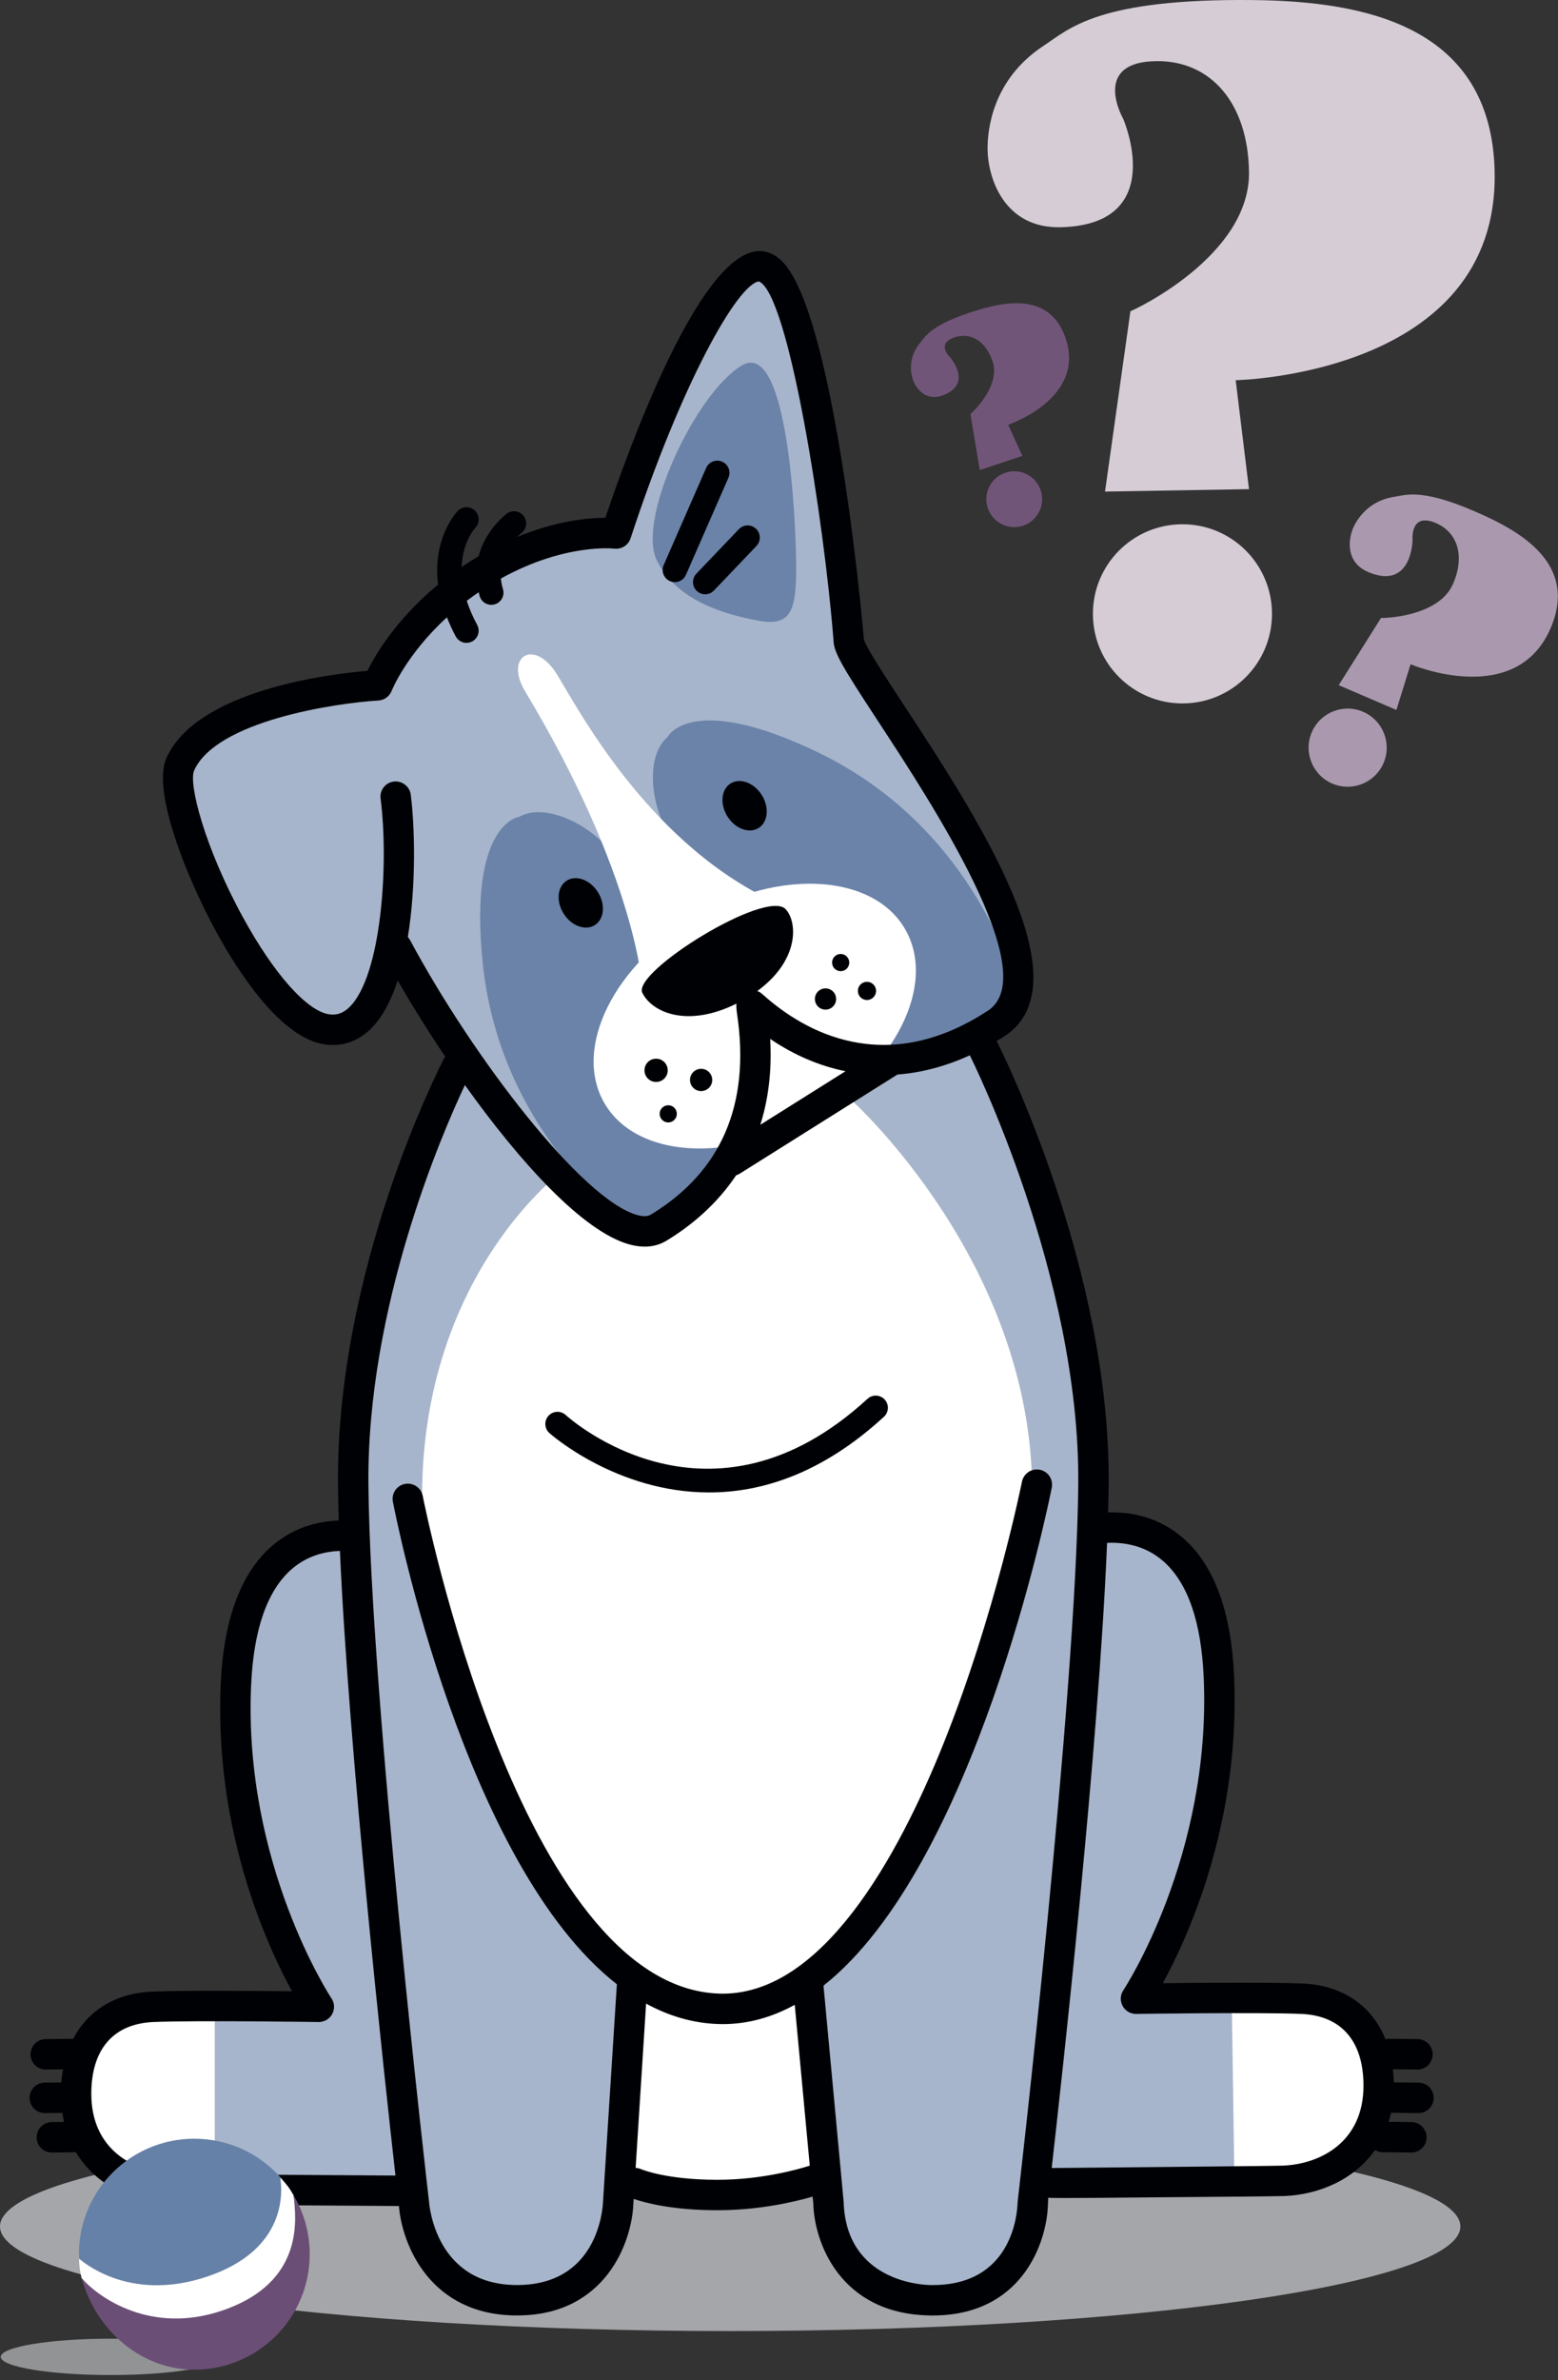 <?xml version="1.0" encoding="UTF-8" standalone="no"?><!DOCTYPE svg PUBLIC "-//W3C//DTD SVG 1.1//EN" "http://www.w3.org/Graphics/SVG/1.1/DTD/svg11.dtd"><svg width="100%" height="100%" viewBox="0 0 205 313" version="1.1" xmlns="http://www.w3.org/2000/svg" xmlns:xlink="http://www.w3.org/1999/xlink" xml:space="preserve" xmlns:serif="http://www.serif.com/" style="fill-rule:evenodd;clip-rule:evenodd;stroke-linejoin:round;stroke-miterlimit:2;"><rect x="0" y="0" width="205" height="313" fill="#333333" stroke="none"/><g><path d="M96.077,279.048c53.062,0 96.078,6.158 96.078,13.755c-0,7.597 -43.016,13.755 -96.078,13.755c-53.062,0 -96.077,-6.158 -96.077,-13.755c-0,-7.597 43.015,-13.755 96.077,-13.755" style="fill:#a5a6a9;fill-rule:nonzero;"/><path d="M171.277,263.25c-1.654,-0.069 -4.391,-0.104 -8.134,-0.104c-6.516,0 -13.62,0.103 -13.674,0.105c-0.144,-0.001 -0.278,-0.081 -0.349,-0.21c-0.072,-0.132 -0.064,-0.29 0.018,-0.413c0.122,-0.182 11.887,-18.121 10.845,-42.076c-0.337,-7.751 -2.287,-13.263 -5.795,-16.384c-2.114,-1.881 -4.845,-2.875 -7.899,-2.875c-0.148,0 -0.294,0.002 -0.436,0.006c-0.462,-0.057 -0.929,-0.086 -1.389,-0.086c-0.157,0 -0.314,0.004 -0.471,0.01c-0.152,-0.026 -0.295,-0.041 -0.438,-0.041l-0.22,0.005c0.078,-2.183 0.126,-4.174 0.143,-5.94c0.235,-24.943 -11.307,-50.627 -13.96,-56.191c-0.129,-1.192 -0.432,-2.352 -0.906,-3.467c0.811,-0.437 1.555,-0.879 2.276,-1.353c7.991,-5.241 -3.022,-23.502 -13.972,-40.206c-3.395,-5.178 -5.637,-8.597 -5.637,-9.758l-0,-0.062l-0.004,-0.063c-0.671,-8.539 -2.213,-19.965 -3.93,-29.111c-3.406,-18.141 -5.777,-19.072 -6.917,-19.519l-0.401,-0.158l-0.426,0.066c-4.635,0.713 -12.637,18.079 -18.147,34.866c-0.053,0.162 -0.214,0.274 -0.39,0.274c-0.043,-0.002 -0.48,-0.059 -1.326,-0.059c-2.124,0 -7.799,0.406 -14.599,4.172l-0.41,0.226c-1.235,0.423 -2.331,0.989 -3.267,1.688c-0.634,0.473 -1.248,0.932 -1.821,1.5c-0.29,0.287 -0.55,0.584 -0.794,0.885l-1.12,1.024c-5.678,5.193 -7.665,10.221 -7.684,10.27c-0.057,0.145 -0.194,0.246 -0.349,0.255c-0.218,0.013 -21.682,1.419 -25.608,10.144c-1.212,2.693 1.696,11.998 6.483,20.741c2.1,3.834 7.52,12.83 12.505,13.564c0.247,0.036 0.488,0.053 0.722,0.053c1.221,0 2.336,-0.487 3.315,-1.449c2.276,-2.234 3.517,-6.565 4.192,-10.755c0.215,0.346 0.471,0.666 0.765,0.958l0.428,0.542c0.021,0.023 0.04,0.051 0.058,0.082c2.464,4.588 5.465,9.481 8.708,14.206c-0.535,0.915 -0.971,1.9 -1.304,2.942l-0.232,0.46c-3.071,6.502 -13.073,29.554 -12.85,53.233c0.019,2.017 0.079,4.317 0.177,6.858l-1.297,0.102l-0.131,0.01l-0.044,-0.001c-0.382,0 -0.77,0.054 -1.179,0.162c-2.794,0.147 -5.205,1.107 -7.167,2.855c-3.508,3.121 -5.458,8.632 -5.795,16.383c-1.042,23.955 10.723,41.895 10.842,42.072c0.085,0.127 0.093,0.285 0.022,0.415c-0.072,0.131 -0.206,0.211 -0.352,0.211c-0.076,-0.001 -7.222,-0.103 -13.692,-0.103c-3.735,0 -6.465,0.035 -8.115,0.103c-6.184,0.257 -9.73,4.283 -9.73,11.044c-0,8.015 6.089,11.857 12.124,12.109c1.521,0.063 17.835,0.17 27.494,0.227c1.543,0.184 3.101,0.328 4.646,0.433l0.175,1.525c0.342,4.604 3.508,12.452 13.179,12.452c9.721,0 12.686,-7.787 12.906,-12.387l0.225,-3.532c0.267,0.051 0.531,0.101 0.793,0.149l-0.014,0.223l1.56,0.132c0.106,0.009 0.14,0.019 0.146,0.021c0.382,0.165 3.814,1.555 10.732,1.555c6.109,0 11.23,-1.481 12.654,-1.934l1.228,-0.392l-0.008,-0.081c0.261,-0.074 0.52,-0.155 0.777,-0.241l0.375,4.027c0.203,6.183 3.487,9.229 6.211,10.697c2.915,1.57 5.874,1.747 6.712,1.763c0.133,0.003 0.267,0.005 0.399,0.005c12.072,0 12.729,-11.114 12.764,-12.381c0.013,-0.116 0.133,-1.154 0.335,-2.95l0.625,-0.015l0.193,-0.005l-0.023,0.209l1.888,-0.247l0.042,0.003l1.611,0.057l0.003,-0.112l1.165,-0.029c7.002,-0.037 26.256,-0.183 27.55,-0.237c6.035,-0.252 12.124,-4.093 12.124,-12.108c-0,-6.762 -3.546,-10.787 -9.729,-11.044" style="fill:#a6b5cb;fill-rule:nonzero;"/><path d="M86.396,73.627c-2.572,-5.412 5.057,-21.823 11.178,-25.55c6.121,-3.725 7.186,20.759 7.186,26.614c-0,5.855 -0.799,7.718 -5.057,6.919c-4.258,-0.797 -10.734,-2.572 -13.307,-7.983" style="fill:#6b83a9;fill-rule:nonzero;"/><path d="M68.299,107.426c3.726,-2.129 10.767,1.529 13.573,6.653c6.121,11.178 15.702,16.501 15.702,16.501c-0,0 3.992,12.775 -1.331,21.025c-5.322,8.25 -12.508,10.113 -12.508,10.113c-0,0 -17.853,-11.733 -20.227,-35.13c-1.862,-18.363 4.791,-19.162 4.791,-19.162" style="fill:#6b83a9;fill-rule:nonzero;"/><path d="M87.85,96.906c-3.265,2.786 -2.205,10.648 1.667,15.024c8.447,9.542 10.214,20.36 10.214,20.36c-0,-0 10.67,8.079 20.234,5.862c9.565,-2.217 13.75,-8.348 13.75,-8.348c-0,-0 -5,-20.77 -26.213,-30.921c-16.649,-7.967 -19.652,-1.977 -19.652,-1.977" style="fill:#6b83a9;fill-rule:nonzero;"/><path d="M119.1,122.202c4.189,7.255 -1.276,18.253 -12.207,24.563c-10.93,6.311 -23.187,5.545 -27.376,-1.71c-4.188,-7.255 1.277,-18.252 12.207,-24.564c10.931,-6.31 23.187,-5.545 27.376,1.711" style="fill:#fff;fill-rule:nonzero;"/><path d="M84.533,129.959c0,0 -0.709,-14.549 -15.436,-39.033c-2.792,-4.642 1.242,-7.098 4.258,-2.129c3.016,4.968 12.42,22.71 29.275,30.162c0.163,0.071 -18.097,11 -18.097,11" style="fill:#fff;fill-rule:nonzero;"/><path d="M28.26,264.211l0,22.769c0,0 -16.914,3.015 -17.846,-11.622c-0.932,-14.637 17.846,-11.147 17.846,-11.147" style="fill:#fff;fill-rule:nonzero;"/><path d="M181.006,274.294c-0.132,-15.702 -18.938,-11.444 -18.938,-11.444l0.354,23.775c0,0 18.704,1.959 18.584,-12.331" style="fill:#fff;fill-rule:nonzero;"/><path d="M81.956,286.334c0,0 1.867,2.151 12.424,1.931c10.556,-0.221 13.874,-2.407 13.874,-2.407l-1.543,-24.073c0,0 -5.323,2.839 -11.71,2.485c-6.388,-0.356 -12.065,-3.904 -12.065,-3.904l-0.98,25.968Z" style="fill:#fff;fill-rule:nonzero;"/><path d="M73.71,154.266c0,-0 -19.517,14.549 -18.098,45.776c0.844,18.555 17.743,64.228 39.389,64.228c21.646,-0 40.808,-45.705 40.808,-68.131c0,-30.162 -23.775,-51.453 -23.775,-51.453l-15.969,9.58c0,-0 -5.677,6.388 -9.226,7.452c-3.548,1.065 -13.129,-7.452 -13.129,-7.452" style="fill:#fff;fill-rule:nonzero;"/><path d="M78.272,121.657c1.241,-0.788 1.415,-2.734 0.39,-4.348c-1.025,-1.612 -2.862,-2.28 -4.102,-1.491c-1.241,0.788 -1.415,2.735 -0.39,4.347c1.025,1.613 2.862,2.281 4.102,1.492" style="fill:#000105;fill-rule:nonzero;"/><path d="M96.117,103.042c-1.241,0.789 -1.415,2.735 -0.39,4.348c1.025,1.613 2.862,2.281 4.102,1.492c1.241,-0.788 1.415,-2.735 0.39,-4.348c-1.025,-1.612 -2.862,-2.28 -4.102,-1.492" style="fill:#000105;fill-rule:nonzero;"/><path d="M88.15,76.423c0.208,0.092 0.425,0.136 0.639,0.136c0.618,0 1.205,-0.359 1.468,-0.96l5.59,-12.775c0.354,-0.809 -0.014,-1.754 -0.826,-2.107c-0.808,-0.356 -1.753,0.014 -2.107,0.824l-5.59,12.775c-0.354,0.809 0.014,1.753 0.826,2.107" style="fill:#000105;fill-rule:nonzero;"/><path d="M91.678,77.711c0.31,0.297 0.708,0.443 1.105,0.443c0.422,0 0.843,-0.166 1.158,-0.495l5.59,-5.854c0.61,-0.64 0.586,-1.653 -0.053,-2.263c-0.638,-0.61 -1.649,-0.587 -2.263,0.052l-5.59,5.854c-0.61,0.64 -0.586,1.653 0.053,2.263" style="fill:#000105;fill-rule:nonzero;"/><path d="M86.329,142.29c0.845,0 1.53,-0.686 1.53,-1.53c0,-0.846 -0.685,-1.531 -1.53,-1.531c-0.845,0 -1.53,0.685 -1.53,1.531c0,0.844 0.685,1.53 1.53,1.53" style="fill:#000105;fill-rule:nonzero;"/><path d="M92.251,143.488c0.809,-0 1.464,-0.655 1.464,-1.464c-0,-0.808 -0.655,-1.464 -1.464,-1.464c-0.808,-0 -1.463,0.656 -1.463,1.464c-0,0.809 0.655,1.464 1.463,1.464" style="fill:#000105;fill-rule:nonzero;"/><path d="M86.795,146.482c0,0.625 0.506,1.131 1.131,1.131c0.625,-0 1.131,-0.506 1.131,-1.131c0,-0.625 -0.506,-1.131 -1.131,-1.131c-0.625,-0 -1.131,0.506 -1.131,1.131" style="fill:#000105;fill-rule:nonzero;"/><path d="M110.615,127.719c0.625,0 1.131,-0.506 1.131,-1.131c-0,-0.625 -0.506,-1.131 -1.131,-1.131c-0.625,0 -1.131,0.506 -1.131,1.131c-0,0.625 0.506,1.131 1.131,1.131" style="fill:#000105;fill-rule:nonzero;"/><path d="M108.619,132.776c0.771,-0 1.397,-0.625 1.397,-1.397c-0,-0.772 -0.626,-1.397 -1.397,-1.397c-0.771,-0 -1.397,0.625 -1.397,1.397c-0,0.772 0.626,1.397 1.397,1.397" style="fill:#000105;fill-rule:nonzero;"/><path d="M114.074,131.512c0.662,0 1.198,-0.536 1.198,-1.198c0,-0.661 -0.536,-1.198 -1.198,-1.198c-0.661,0 -1.197,0.537 -1.197,1.198c0,0.662 0.536,1.198 1.197,1.198" style="fill:#000105;fill-rule:nonzero;"/><path d="M168.816,284.803c-1.512,0.062 -30.435,0.313 -30.435,0.313c1.272,-11.22 6.175,-55.145 7.287,-82.21c2.096,-0.102 4.997,0.27 7.456,2.459c3.173,2.822 4.942,7.955 5.259,15.256c1.023,23.494 -10.458,40.942 -10.574,41.116c-0.414,0.617 -0.451,1.415 -0.095,2.068c0.35,0.645 1.023,1.046 1.757,1.046l0.03,0c0.159,-0.003 16.191,-0.232 21.71,-0.001c5.284,0.22 8.195,3.573 8.195,9.444c-0,7.431 -5.706,10.306 -10.59,10.509m-34.923,4.881c-0.032,1.129 -0.544,11.047 -11.531,10.821c-1.13,-0.022 -11.045,-0.519 -11.357,-10.961l-2.65,-28.41c19.923,-15.75 29.557,-63.08 30.036,-65.493c0.216,-1.084 -0.487,-2.137 -1.572,-2.353c-1.088,-0.214 -2.135,0.491 -2.351,1.574c-0.034,0.172 -3.517,17.491 -10.329,34.453c-6.041,15.045 -15.959,32.871 -29.029,32.871c-0.136,0 -0.272,-0.001 -0.408,-0.005c-26.286,-0.744 -38.951,-64.799 -39.076,-65.445c-0.207,-1.084 -1.263,-1.79 -2.343,-1.586c-1.086,0.209 -1.796,1.257 -1.587,2.343c0.446,2.307 9.454,47.807 29.471,63.456l-1.827,28.692c-0.053,1.111 -0.828,10.863 -11.307,10.863c-10.697,0 -11.546,-10.46 -11.586,-11.005c-0.077,-0.662 -7.71,-66.485 -7.97,-94.266c-0.221,-23.409 9.729,-46.253 12.696,-52.535c7.22,10.12 15.54,19.291 21.651,20.959c0.702,0.191 1.371,0.286 2.008,0.286c1.05,0 2.009,-0.26 2.866,-0.78c3.205,-1.942 6.566,-4.722 9.164,-8.6c0.153,-0.05 0.304,-0.11 0.446,-0.198l20.758,-13.041c0.005,-0.003 0.007,-0.008 0.011,-0.011c3.176,-0.239 6.376,-1.086 9.541,-2.536c0.01,0.022 0.008,0.047 0.019,0.069c0.145,0.286 14.498,28.98 14.24,56.387c-0.261,27.781 -7.894,93.604 -7.97,94.266c-0.008,0.059 -0.013,0.125 -0.014,0.185m-39.513,-3.02c-6.748,0 -9.996,-1.38 -10.085,-1.418c-0.213,-0.096 -0.436,-0.132 -0.656,-0.151l1.374,-21.602c2.975,1.624 6.163,2.591 9.577,2.688c0.177,0.004 0.351,0.008 0.527,0.008c3.356,0 6.505,-0.92 9.456,-2.534l1.976,21.151c-1.455,0.464 -6.316,1.858 -12.169,1.858m-82.365,-11.305c-0,-5.87 2.911,-9.225 8.196,-9.445c5.515,-0.229 21.552,-0.001 21.711,0.001l0.03,0c0.733,0 1.407,-0.4 1.757,-1.046c0.357,-0.653 0.319,-1.451 -0.095,-2.068c-0.116,-0.174 -11.597,-17.622 -10.575,-41.115c0.318,-7.302 2.087,-12.435 5.26,-15.257c2.079,-1.851 4.465,-2.398 6.429,-2.465c1.158,26.247 5.858,69.272 7.307,82.142c-8.96,-0.053 -27.843,-0.172 -29.429,-0.239c-4.885,-0.203 -10.591,-3.078 -10.591,-10.508m89.329,-138.731c3.16,2.146 6.493,3.553 9.908,4.25l-11.207,7.04c1.019,-3.229 1.541,-6.96 1.299,-11.29m-47.679,-13.397c1.119,-6.895 0.914,-14.58 0.384,-18.721c-0.141,-1.097 -1.163,-1.864 -2.24,-1.729c-1.096,0.14 -1.871,1.142 -1.73,2.239c1.114,8.679 0.097,23.308 -4.089,27.418c-0.815,0.8 -1.662,1.103 -2.683,0.953c-2.921,-0.43 -7.263,-5.315 -11.334,-12.748c-5.066,-9.253 -7.19,-17.621 -6.428,-19.316c2.933,-6.517 18.496,-8.853 24.245,-9.203c0.781,-0.047 1.463,-0.546 1.746,-1.274c0.023,-0.061 1.91,-4.764 7.271,-9.668c0.323,0.813 0.691,1.647 1.166,2.523c0.291,0.535 0.841,0.837 1.408,0.837c0.259,0 0.519,-0.062 0.764,-0.193c0.776,-0.423 1.064,-1.394 0.642,-2.171c-0.613,-1.128 -1.049,-2.179 -1.368,-3.166c0.501,-0.379 1.025,-0.754 1.572,-1.126c0.044,0.174 0.072,0.342 0.126,0.519c0.209,0.691 0.844,1.137 1.532,1.137c0.153,0 0.309,-0.023 0.464,-0.07c0.846,-0.256 1.324,-1.149 1.067,-1.996c-0.147,-0.487 -0.226,-0.951 -0.265,-1.398c8.399,-4.651 14.836,-3.935 14.895,-3.927c0.951,0.12 1.864,-0.446 2.164,-1.36c6.667,-20.312 14.022,-33.346 16.869,-33.784c3.927,1.541 8.604,31.57 9.836,47.266c-0,1.558 1.514,3.948 5.896,10.631c7.062,10.773 21.758,33.191 14.435,37.995c-13.609,8.926 -24.277,2.629 -29.424,-1.922c-0.341,-0.301 -0.511,-0.452 -0.788,-0.59c-0.05,-0.025 -0.106,-0.032 -0.158,-0.053c5.507,-4.007 5.342,-9.02 3.742,-10.76c-2.53,-2.75 -20.241,8.249 -18.861,10.999c1.315,2.619 5.975,4.602 12.38,1.416c-0.043,0.45 0.022,0.925 0.091,1.395c1.748,11.858 -2.075,20.727 -11.366,26.357c-0.404,0.242 -0.988,0.261 -1.748,0.055c-7.247,-1.978 -21.583,-20.639 -29.916,-36.151c-0.084,-0.154 -0.184,-0.292 -0.297,-0.414m132.953,154.657l0.024,0c1.093,0 1.988,-0.881 2,-1.978c0.013,-1.104 -0.872,-2.01 -1.977,-2.023l-3.274,-0.038c-0.013,-0.591 -0.054,-1.163 -0.117,-1.72l3.211,0.036l0.023,0c1.095,0 1.989,-0.881 2.001,-1.977c0.013,-1.105 -0.872,-2.011 -1.977,-2.024l-3.816,-0.044l-0.023,0c-0.137,0 -0.257,0.051 -0.386,0.078c-1.777,-4.427 -5.631,-7.126 -10.931,-7.347c-4.042,-0.169 -13.26,-0.101 -18.371,-0.045c3.42,-6.266 10.207,-21.263 9.377,-40.358c-0.367,-8.423 -2.587,-14.504 -6.598,-18.073c-3.331,-2.964 -7.128,-3.563 -9.978,-3.477c0.034,-1.261 0.062,-2.487 0.073,-3.628c0.267,-28.371 -14.062,-57.025 -14.672,-58.231c-0.024,-0.048 -0.069,-0.077 -0.097,-0.123c0.365,-0.221 0.731,-0.432 1.095,-0.671c10.668,-6.998 -3.745,-28.985 -13.284,-43.536c-2.335,-3.561 -4.98,-7.595 -5.253,-8.612c-0.24,-3.04 -4.007,-43.9 -11.022,-49.984c-1.241,-1.076 -2.441,-1.171 -3.226,-1.056c-7.634,1.09 -16.547,25.46 -19.767,35.042c-2.209,0.002 -6.409,0.367 -11.609,2.514c0.293,-0.294 0.512,-0.467 0.545,-0.493c0.71,-0.527 0.857,-1.53 0.329,-2.24c-0.529,-0.709 -1.531,-0.857 -2.239,-0.328c-0.159,0.118 -2.804,2.143 -3.707,5.603c-0.353,0.21 -0.707,0.417 -1.065,0.643c-0.403,0.254 -0.785,0.513 -1.167,0.773c0.127,-3.273 1.7,-5.054 1.8,-5.164c0.609,-0.642 0.583,-1.655 -0.058,-2.263c-0.641,-0.609 -1.654,-0.583 -2.262,0.057c-0.179,0.19 -3.357,3.642 -2.577,9.679c-5.477,4.516 -8.234,9.199 -9.301,11.34c-5.111,0.437 -22.44,2.562 -26.444,11.465c-1.973,4.383 2.846,16.084 6.566,22.88c2.821,5.153 8.425,13.926 14.262,14.786c2.254,0.334 4.358,-0.379 6.068,-2.058c1.532,-1.504 2.682,-3.738 3.534,-6.354c1.841,3.201 3.971,6.626 6.266,10.034c-0.044,0.063 -0.107,0.106 -0.143,0.177c-0.582,1.119 -14.243,27.737 -13.976,56.12c0.014,1.465 0.049,3.039 0.101,4.697c-2.695,0.089 -5.998,0.858 -8.937,3.473c-4.011,3.568 -6.231,9.649 -6.598,18.072c-0.83,19.096 5.957,34.093 9.377,40.358c-5.115,-0.057 -14.329,-0.124 -18.373,0.045c-4.828,0.201 -8.455,2.461 -10.408,6.207l-3.638,0.042c-1.105,0.013 -1.99,0.919 -1.977,2.024c0.012,1.096 0.906,1.977 2.001,1.977l0.023,0l2.252,-0.025c-0.099,0.557 -0.181,1.127 -0.227,1.721l-2.205,0.026c-1.105,0.013 -1.989,0.919 -1.977,2.023c0.012,1.098 0.906,1.978 2.001,1.978l0.023,0l2.297,-0.026c0.06,0.408 0.127,0.809 0.214,1.195l-1.626,0.019c-1.106,0.013 -1.99,0.919 -1.978,2.025c0.013,1.096 0.907,1.976 2.001,1.976l0.024,0l3.148,-0.036c2.642,4.416 7.556,6.621 12.447,6.825c1.623,0.068 19.353,0.181 30.048,0.245c0.418,5.124 4.139,14.395 15.545,14.395c11.623,0 15.095,-9.611 15.303,-14.648l0.043,-0.684c1.459,0.505 5.066,1.492 11.001,1.492c5.598,0 10.291,-1.134 12.549,-1.792l0.084,0.9c0.11,4.992 3.439,14.494 15.267,14.731c0.149,0.003 0.294,0.005 0.44,0.005c11.678,-0.001 15.027,-9.478 15.171,-14.64c0.018,-0.151 -0.009,-0.365 0.047,-0.85c0.665,0.106 10.473,-0.025 15.186,-0.061c4.419,-0.032 14.812,-0.114 15.858,-0.157c4.595,-0.192 9.206,-2.156 11.938,-6.055c0.286,0.163 0.599,0.282 0.951,0.286l3.816,0.044l0.023,0c1.094,0 1.988,-0.88 2.001,-1.976c0.012,-1.106 -0.873,-2.012 -1.978,-2.025l-3.007,-0.035c0.118,-0.385 0.22,-0.785 0.309,-1.195l3.583,0.042Z" style="fill:#000105;fill-rule:nonzero;"/><path d="M114.144,183.959c-20.627,18.965 -38.943,2.82 -39.714,2.124c-0.655,-0.594 -1.668,-0.544 -2.261,0.109c-0.592,0.654 -0.545,1.663 0.108,2.258c0.133,0.123 8.805,7.823 21.023,7.823c6.849,0 14.813,-2.421 23.01,-9.957c0.65,-0.598 0.694,-1.611 0.096,-2.261c-0.599,-0.653 -1.611,-0.692 -2.262,-0.096" style="fill:#000105;fill-rule:nonzero;"/><path d="M29.029,309.95c-0,1.32 -6.476,2.391 -14.465,2.391c-7.988,-0 -14.464,-1.071 -14.464,-2.391c-0,-1.319 6.476,-2.39 14.464,-2.39c7.989,-0 14.465,1.071 14.465,2.39" style="fill:#919395;fill-rule:nonzero;"/><path d="M30.764,304.097c10.354,-3.499 7.953,-14.84 7.875,-15.361c-0.569,-1.063 -0.984,-1.516 -1.783,-2.41c0.118,2.308 -1.117,8.638 -8.616,12.202c-11.006,5.23 -17.643,-1.989 -17.85,-2.128c0.014,1.567 0.085,2.095 0.35,3.21c0.723,0.96 7.371,8.763 20.024,4.487" style="fill:#fff;fill-rule:nonzero;"/><path d="M10.396,297.028c1.278,1.092 7.293,5.577 16.848,2.371c10.616,-3.561 9.922,-11.329 9.617,-13.102c-2.781,-3.089 -6.809,-5.034 -11.293,-5.034c-8.387,-0 -15.187,6.799 -15.187,15.186" style="fill:#6581a7;fill-rule:nonzero;"/><path d="M38.633,288.71c0.276,2.785 1.659,11.461 -9.516,15.192c-9.17,3.061 -15.997,-1.587 -18.382,-4.31c2.008,7.165 8.051,12.043 14.833,12.043c8.387,0 15.184,-6.801 15.184,-15.186c0,-2.828 -0.774,-5.472 -2.119,-7.739" style="fill:#6b4e76;fill-rule:nonzero;"/><path d="M129.944,19.543c0.009,3.71 2.079,10.556 9.695,10.341c14.196,-0.402 8.145,-14.274 8.145,-14.274c-0,0 -4.298,-7.482 4.394,-7.571c7.124,-0.072 12.035,5.502 12.164,14.577c0.16,11.145 -15.443,18.309 -15.602,18.309l-3.343,23.722l18.945,-0.319l-1.751,-14.328c-0,0 34.743,-0.638 34.07,-27.543c-0.477,-19.105 -17.194,-22.289 -31.682,-22.448c-20.539,-0.227 -24.256,3.766 -27.709,6.044c-6.702,4.421 -7.332,11.033 -7.326,13.49" style="fill:#d5ccd6;fill-rule:nonzero;"/><path d="M167.367,80.727c0,6.507 -5.275,11.781 -11.782,11.781c-6.506,-0 -11.781,-5.274 -11.781,-11.781c0,-6.507 5.275,-11.781 11.781,-11.781c6.507,-0 11.782,5.274 11.782,11.781" style="fill:#d5ccd6;fill-rule:nonzero;"/><path d="M178.062,69.403c-0.659,1.477 -1.06,4.57 2.008,5.847c5.719,2.379 5.792,-4.222 5.792,-4.222c0,-0 -0.372,-3.745 3.102,-2.227c2.847,1.246 3.803,4.341 2.232,7.974c-1.929,4.462 -9.417,4.523 -9.48,4.493l-5.571,8.839l7.593,3.261l1.866,-6.013c0,-0 13.934,5.958 18.477,-4.864c3.226,-7.686 -2.854,-11.942 -8.589,-14.595c-8.13,-3.763 -10.323,-2.839 -12.103,-2.55c-3.457,0.56 -4.89,3.078 -5.327,4.057" style="fill:#aa99ae;fill-rule:nonzero;"/><path d="M182.01,100.432c-1.164,2.588 -4.205,3.743 -6.793,2.58c-2.588,-1.164 -3.744,-4.205 -2.58,-6.793c1.164,-2.589 4.205,-3.744 6.793,-2.58c2.588,1.163 3.744,4.204 2.58,6.793" style="fill:#aa99ae;fill-rule:nonzero;"/><path d="M120.097,49.86c0.351,1.102 1.607,2.943 3.852,2.166c4.184,-1.449 1.085,-5.007 1.085,-5.007c-0,-0 -1.979,-1.822 0.597,-2.663c2.112,-0.689 4.094,0.509 4.983,3.195c1.091,3.299 -2.877,6.891 -2.925,6.906l1.228,7.367l5.604,-1.869l-1.863,-4.097c-0,-0 10.272,-3.444 7.551,-11.382c-1.932,-5.637 -7.201,-5.017 -11.524,-3.707c-6.129,1.857 -6.859,3.392 -7.673,4.393c-1.579,1.942 -1.147,3.968 -0.915,4.698" style="fill:#715578;fill-rule:nonzero;"/><path d="M136.956,64.547c0.609,1.935 -0.465,3.997 -2.399,4.606c-1.935,0.611 -3.998,-0.464 -4.607,-2.399c-0.61,-1.935 0.464,-3.997 2.399,-4.606c1.935,-0.611 3.998,0.464 4.607,2.399" style="fill:#715578;fill-rule:nonzero;"/></g></svg>